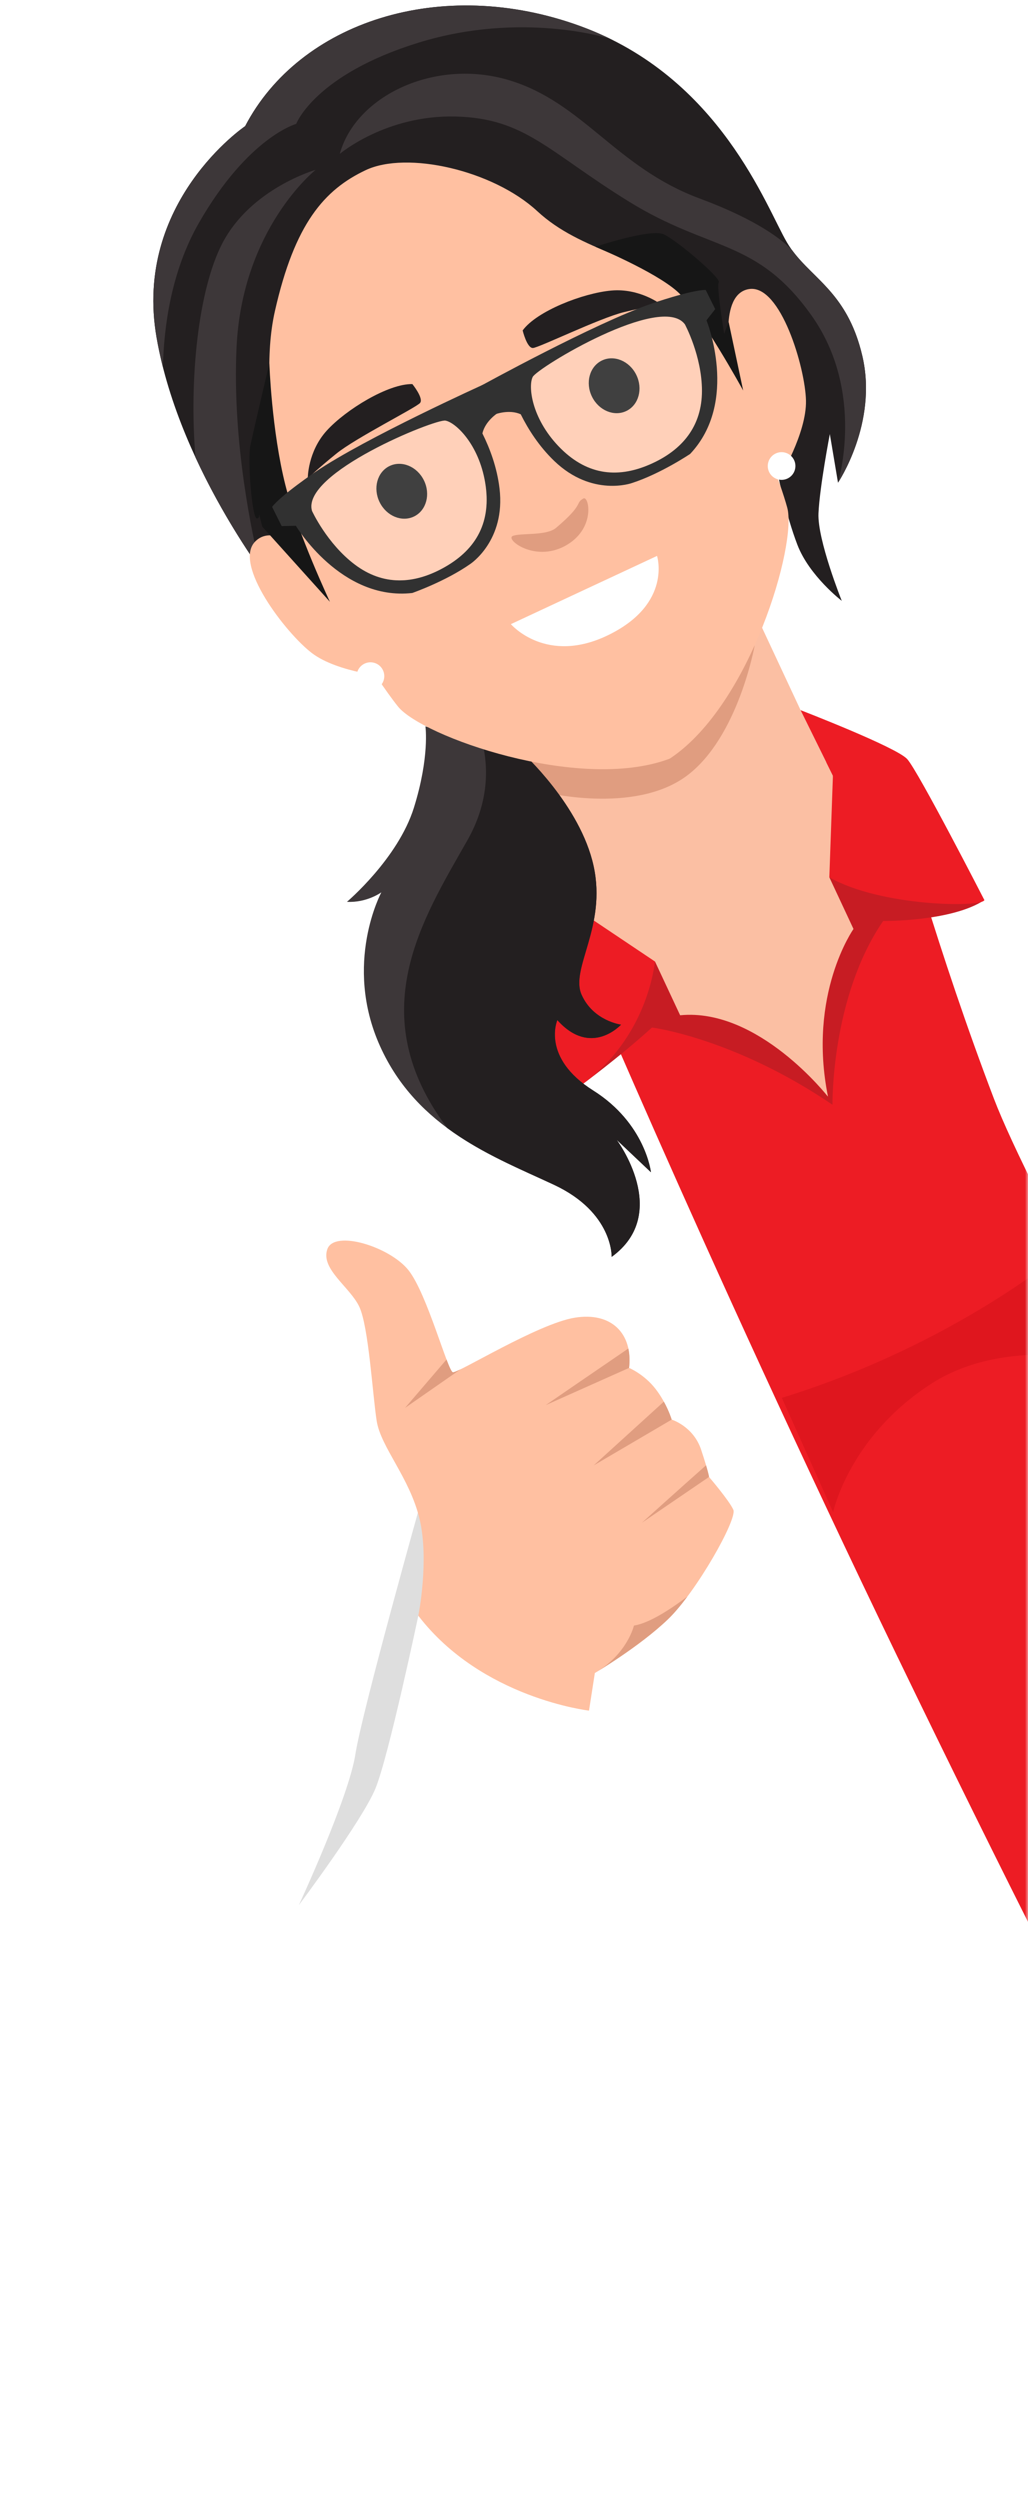 <svg width="170" height="413" viewBox="0 0 170 413" fill="none" xmlns="http://www.w3.org/2000/svg">
    <mask id="mask0_2385_4120" style="mask-type:alpha" maskUnits="userSpaceOnUse" x="0" y="0" width="170" height="413">
        <rect width="170" height="413" fill="#D9D9D9"/>
    </mask>
    <g mask="url(#mask0_2385_4120)">
        <g filter="url(#filter0_d_2385_4120)">
            <path d="M52.355 340.883C50.54 330.531 47.191 264.927 46.122 260.306C45.053 255.685 35.07 210.873 38.461 199.336C41.094 190.375 60.856 175.425 72.248 162.447L102.818 248.239L84.782 257.724L97.367 281.71C97.739 291.638 96.093 304.301 97.196 313.687C98.757 326.998 96.637 350.193 90.69 360.387C84.742 370.581 80.598 373.27 74.48 373.662C68.359 374.055 54.173 351.234 52.356 340.886L52.355 340.883Z"
                  fill="white"/>
            <path d="M129.461 331.309C121.048 316.791 69.385 250.969 69.385 250.969C68.451 253.823 93.948 269.685 93.471 274.108L70.205 229.764L45.338 242.842C46.035 217.356 46.361 199.675 58.724 188.08C74.207 173.555 88.535 153.792 88.535 153.792C88.535 153.792 148.429 120.155 156.024 121.344C163.619 122.533 177.947 115.544 195.078 112.516C207.972 110.237 223.818 112.505 239.345 115.683L269.403 172.974C248.676 175.633 238.382 179.74 238.382 179.74C238.382 179.74 252.852 241.874 262.505 261.79C272.158 281.707 305.949 340.155 305.949 340.155L171.703 410.755C161.075 392.017 137.874 345.831 129.46 331.313L129.461 331.309Z"
                  fill="white"/>
        </g>
        <path d="M148.46 273.82C115.817 206.299 92.813 151.185 92.813 151.185C92.813 151.185 118.201 134.515 139.63 124.491L141.618 128.28L146.455 125.737C148.819 134.607 155.244 157.594 164.361 181.507C176.015 212.068 264.118 362.15 264.118 362.15L208.547 391.375C208.547 391.375 183.329 345.936 148.462 273.818L148.46 273.82Z"
              fill="#ED1C24"/>
        <path d="M95.557 262.958C95.557 262.958 91.277 256.701 90.474 248.082C89.672 239.465 80.265 234.043 80.265 234.043C80.265 234.043 87.252 241.137 87.262 247.379C87.272 253.621 91.66 262.95 94.411 267.585L95.557 262.958Z"
              fill="#E4E4E4"/>
        <path d="M137.743 128.155L132.393 117.325L125.28 102.118C125.28 102.118 82.682 123.149 82.673 123.479C82.664 123.809 98.503 158.184 98.503 158.184L112.516 168.691L124.17 173.637L136.926 181.195L136.884 169.382L143.865 152.527L139.302 141.734L137.741 128.151L137.743 128.155Z"
              fill="#FBBFA3"/>
        <path d="M137.149 144.943L141.143 153.481C141.143 153.481 133.512 164.256 136.928 181.197C136.928 181.197 125.44 166.455 112.474 167.737L108.324 158.866L95.177 176.255L96.232 179.196C96.232 179.196 102.224 174.822 107.818 169.76C107.818 169.76 121.366 171.46 137.668 182.519C137.668 182.519 137.399 164.753 146.048 152.158C146.048 152.158 157.4 152.285 162.788 148.699L146.878 142.821L137.149 144.943Z"
              fill="#C71C23"/>
        <path d="M132.391 117.327C132.391 117.327 148.196 123.417 150.02 125.406C151.845 127.396 162.785 148.7 162.785 148.7C162.433 149.945 145.689 149.82 137.147 144.946L137.741 128.157L132.391 117.327Z"
              fill="#ED1C24"/>
        <path d="M108.325 158.865C108.219 159.159 107.216 171.423 95.987 179.372L80.818 163.793L92.114 148.003L108.324 158.863L108.325 158.865Z"
              fill="#ED1C24"/>
        <path d="M124.803 106.623C124.803 106.623 122.096 121.833 113.566 128.175C104.798 134.693 89.649 130.803 89.649 130.803L86.295 125.435L124.803 106.623Z"
              fill="#E09D80"/>
        <path d="M86.335 124.308C86.335 124.308 95.973 133.012 98.166 143.084C100.36 153.155 94.239 160.013 96.18 164.352C98.124 168.69 102.7 169.283 102.7 169.283C102.7 169.283 97.739 174.747 92.168 168.533C92.168 168.533 89.443 174.721 98.093 180.164C106.741 185.607 107.647 193.673 107.647 193.673L101.976 188.309C101.976 188.309 111.096 200.441 101.149 207.653C101.149 207.653 101.419 200.321 91.606 195.738C81.793 191.155 69.001 186.494 62.851 172.847C56.7 159.198 63.069 147.42 63.069 147.42C63.069 147.42 60.673 149.177 57.375 148.994C57.375 148.994 65.816 141.862 68.445 133.447C71.075 125.032 70.354 120.014 70.354 120.014L86.336 124.31L86.335 124.308Z"
              fill="#3D3739"/>
        <path d="M73.973 186.376C59.79 167.528 69.834 151.955 77.297 138.818C80.846 132.568 80.79 126.836 79.755 122.54L86.335 124.31C86.335 124.31 95.974 133.014 98.167 143.086C100.36 153.158 94.239 160.015 96.181 164.354C98.125 168.692 102.701 169.286 102.701 169.286C102.701 169.286 97.74 174.751 92.168 168.535C92.168 168.535 89.444 174.723 98.094 180.166C106.742 185.61 107.648 193.675 107.648 193.675L101.977 188.311C101.977 188.311 111.096 200.444 101.149 207.655C101.149 207.655 101.419 200.323 91.606 195.74C86.101 193.169 79.659 190.573 73.978 186.379L73.973 186.376Z"
              fill="#231F20"/>
        <path d="M128.712 78.674C128.712 78.674 129.891 84.867 131.866 90.014C133.843 95.164 139.204 99.269 139.204 99.269C139.204 99.269 135.158 89.189 135.352 84.815C135.544 80.441 137.23 71.71 137.23 71.71L138.579 79.746C138.579 79.746 145.199 69.927 142.606 58.817C140.014 47.709 133.584 45.859 130.158 40.083C126.731 34.306 119.151 12.775 96.001 4.324C72.852 -4.127 49.482 3.704 40.539 20.841C40.539 20.841 21.993 33.391 25.892 55.776C29.79 78.161 46.169 98.279 46.169 98.279L58.634 106.54L128.714 78.673L128.712 78.674Z"
              fill="#231F20"/>
        <path d="M138.579 79.745C138.579 79.745 143.199 64.739 134.165 52.07C125.129 39.402 117.456 41.608 104.034 33.322C90.612 25.037 86.835 19.524 75.316 19.25C63.796 18.974 56.188 25.425 56.188 25.425C58.854 15.766 71.999 9.569 84.209 13.256C96.418 16.942 101.881 27.666 115.661 32.777C125.403 36.391 129.47 39.728 131.02 41.377C131.294 41.748 131.578 42.108 131.875 42.453C135.424 46.618 140.405 49.37 142.609 58.82C145.201 69.928 138.583 79.748 138.583 79.748L138.579 79.745Z"
              fill="#3D3739"/>
        <path d="M36.764 40.207C41.49 31.109 52.203 28.058 52.203 28.058C52.203 28.058 40.008 37.705 39.112 57.492C38.403 73.172 41.728 88.516 43.141 94.211C40.329 90.218 36.029 83.576 32.329 75.569C31.245 62.66 32.797 47.838 36.764 40.207Z"
              fill="#3D3739"/>
        <path d="M69.257 7.035C52.055 12.327 48.983 20.467 48.983 20.467C48.983 20.467 41.049 22.638 32.921 36.778C28.271 44.866 27.079 54.141 26.948 60.679C26.538 59.062 26.181 57.427 25.894 55.778C21.995 33.393 40.54 20.843 40.54 20.843C49.482 3.704 72.854 -4.125 96.003 4.326C97.713 4.951 99.337 5.649 100.884 6.404C100.567 6.304 86.268 1.802 69.257 7.035Z"
              fill="#3D3739"/>
        <path d="M54.943 99.229C52.846 95.288 50.719 90.957 48.684 86.421C48.684 86.421 42.186 65.902 45.459 51.413C48.732 36.925 53.637 31.346 60.464 28.115C67.293 24.885 81.533 28.122 88.854 34.892C96.177 41.661 105.845 42.109 116.421 50.035C116.421 50.035 123.505 64.418 127.655 75.715L127.44 75.828C128.561 78.788 129.603 81.741 130.183 83.86C131.837 89.919 124.118 116.357 110.905 125.241C110.808 125.306 110.702 125.361 110.591 125.401C95.65 130.89 69.741 121.628 65.814 116.727C61.827 111.752 54.457 99.468 54.457 99.468L54.94 99.222L54.943 99.229Z"
              fill="#FFC0A1"/>
        <path d="M120.895 59.541C120.895 59.541 118.688 48.534 123.894 47.753C129.102 46.973 133.167 60.779 133.284 66.183C133.4 71.588 128.91 78.956 128.91 78.956L120.894 59.539L120.895 59.541Z"
              fill="#FFC0A1"/>
        <path d="M52.81 93.466C52.81 93.466 45.885 85.712 42.196 89.474C38.507 93.236 47.283 104.638 51.586 107.904C55.888 111.171 64.48 111.86 64.48 111.86L52.81 93.466Z"
              fill="#FFC0A1"/>
        <path d="M96.468 82.36C95.032 83.186 96.704 83.197 91.953 87.211C90.332 88.581 86.034 88.005 84.782 88.553C83.53 89.103 88.364 92.898 93.378 90.23C98.602 87.448 97.41 81.817 96.47 82.359L96.468 82.36Z"
              fill="#E09D80"/>
        <path d="M127.214 78.031C127.79 79.157 129.163 79.604 130.289 79.031C131.414 78.455 131.861 77.079 131.288 75.952C130.713 74.826 129.339 74.379 128.213 74.952C127.088 75.528 126.642 76.904 127.214 78.031Z"
              fill="white"/>
        <path d="M59.227 112.748C59.802 113.874 61.176 114.321 62.302 113.747C63.427 113.172 63.873 111.796 63.3 110.669C62.728 109.542 61.352 109.095 60.226 109.669C59.101 110.245 58.654 111.62 59.227 112.748Z"
              fill="white"/>
        <path d="M119.759 55.16L120.489 53.163L122.901 64.527C122.901 64.527 115.783 51.513 111.993 48.151C108.202 44.79 98.45 40.767 98.45 40.767C98.45 40.767 107.575 37.734 109.746 38.705C111.918 39.678 119.27 45.949 118.862 46.63C118.453 47.313 119.758 55.158 119.758 55.158L119.759 55.16Z"
              fill="#161616"/>
        <path d="M42.591 83.972L43.377 87.015L54.559 99.429C54.559 99.429 49.181 87.987 47.209 80.197C44.907 71.099 44.544 60.012 44.544 60.012C44.544 60.012 41.893 71.277 41.405 73.609C40.916 75.939 41.67 85.581 42.46 85.649C43.251 85.719 42.592 83.975 42.592 83.975L42.591 83.972Z"
              fill="#161616"/>
        <path d="M68.495 85.317C66.475 86.319 63.918 85.271 62.783 82.977C61.648 80.683 62.365 78.011 64.385 77.009C66.405 76.007 68.962 77.055 70.097 79.349C71.232 81.643 70.515 84.315 68.495 85.317Z"
              fill="black"/>
        <path d="M86.431 54.593C86.431 54.593 87.142 57.543 88.135 57.494C89.128 57.447 99.18 52.543 103.168 51.573C107.159 50.602 109.303 50.301 109.303 50.301C109.303 50.301 105.827 47.592 101.125 48C96.421 48.409 88.75 51.403 86.431 54.593Z"
              fill="#231F20"/>
        <path d="M105.217 61.918C106.353 64.213 105.633 66.883 103.613 67.884C101.594 68.886 99.035 67.839 97.9 65.545C96.764 63.25 97.484 60.58 99.504 59.578C101.523 58.577 104.082 59.624 105.217 61.918Z"
              fill="black"/>
        <path d="M68.197 63.458C68.197 63.458 70.107 65.816 69.464 66.576C68.824 67.338 58.827 72.352 55.634 74.937C52.44 77.52 50.896 79.042 50.896 79.042C50.896 79.042 50.858 74.631 54.039 71.139C57.221 67.647 64.258 63.365 68.196 63.456L68.197 63.458Z"
              fill="#231F20"/>
        <path opacity="0.25"
              d="M113.256 53.579C113.256 53.579 116.082 58.789 116.081 64.578C116.079 70.367 112.911 74.386 107.402 76.76C101.893 79.134 96.811 78.401 92.341 73.706C87.871 69.012 87.325 63.804 88.086 62.279C88.849 60.756 109.362 48.368 113.255 53.577L113.256 53.579Z"
              fill="white"/>
        <path d="M107.751 50.163C107.751 50.163 114.227 47.914 116.696 47.899L118.277 51.068L116.83 52.914C116.83 52.914 122.289 66.346 114.13 74.994C114.13 74.994 109.29 78.252 104.513 79.803C104.513 79.803 97.939 82.178 91.673 76.173C89.154 73.759 87.359 70.945 86.113 68.445C84.155 67.558 81.824 68.469 81.824 68.469L79.479 63.769C79.479 63.769 98.282 53.419 107.754 50.164L107.751 50.163ZM92.344 73.705C96.814 78.4 101.896 79.133 107.405 76.759C112.913 74.385 116.079 70.364 116.083 64.577C116.084 58.788 113.258 53.578 113.258 53.578C109.366 48.366 88.852 60.757 88.09 62.28C87.328 63.803 87.875 69.013 92.345 73.707L92.344 73.705Z"
              fill="#313131"/>
        <path d="M80.029 63.491L82.374 68.191C82.374 68.191 80.246 69.508 79.776 71.609C81.024 74.108 82.193 77.235 82.607 80.704C83.638 89.324 77.794 93.16 77.794 93.16C73.685 96.052 68.177 97.97 68.177 97.97C56.37 99.304 48.925 86.867 48.925 86.867L46.58 86.917L44.999 83.748C46.494 81.782 52.179 77.95 52.179 77.95C60.468 72.323 80.028 63.492 80.028 63.492L80.029 63.491ZM73.667 69.49C71.993 69.185 49.777 78.162 51.598 84.408C51.598 84.408 54.061 89.801 58.683 93.277C63.307 96.752 68.42 96.633 73.625 93.65C78.83 90.667 81.296 86.159 80.235 79.762C79.172 73.363 75.34 69.799 73.668 69.493L73.667 69.49Z"
              fill="#313131"/>
        <path opacity="0.25"
              d="M51.6 84.407C51.6 84.407 54.063 89.8 58.686 93.276C63.31 96.751 68.422 96.632 73.627 93.649C78.832 90.666 81.299 86.158 80.237 79.761C79.174 73.362 75.342 69.798 73.67 69.492C71.996 69.186 49.781 78.163 51.602 84.409L51.6 84.407Z"
              fill="white"/>
        <path opacity="0.35"
              d="M176.282 206.438C176.282 206.438 158.311 221.986 129.293 230.944L137.777 249.832C137.777 249.832 140.414 237.34 154.033 228.593C167.653 219.846 186.556 225.758 186.556 225.758L176.282 206.438Z"
              fill="#C60E15"/>
        <path d="M108.654 91.843L84.484 103.117C84.484 103.117 90.365 110.008 100.768 104.836C111.17 99.664 108.653 91.841 108.653 91.841L108.654 91.843Z"
              fill="white"/>
        <path d="M69.178 266.936C69.178 266.936 64.276 290.177 62.088 295.483C59.901 300.79 49.416 314.762 49.416 314.762C49.416 314.762 57.655 297.022 58.767 289.842C59.879 282.661 69.82 247.349 69.82 247.349C69.82 247.349 73.983 248.823 75.54 251.79C77.097 254.758 69.175 266.935 69.175 266.935L69.178 266.936Z"
              fill="#DEDEDE"/>
        <path d="M97.401 282.616C97.401 282.616 79.655 280.587 69.179 266.939C69.179 266.939 71.015 257.806 69.385 250.969C67.755 244.132 62.974 239.107 62.292 234.755C61.609 230.403 60.963 219.122 59.402 215.861C57.841 212.599 52.984 209.656 54.13 206.384C55.275 203.113 64.46 205.976 67.547 209.85C70.635 213.724 74.041 226.535 74.891 226.717C75.74 226.898 88.916 218.712 95.015 217.705C101.114 216.697 104.671 220.321 104.033 225.995C104.033 225.995 106.535 227.035 108.429 229.493C110.32 231.952 111.076 234.538 111.076 234.538C111.076 234.538 114.664 235.635 115.947 239.515C117.229 243.396 117.252 244.012 117.252 244.012C117.252 244.012 120.592 247.909 121.274 249.436C121.954 250.964 115.169 263.011 110.461 267.528C105.752 272.045 98.371 276.405 98.371 276.405L97.404 282.617L97.401 282.616Z"
              fill="#FFC0A1"/>
        <path d="M109.783 231.569C110.693 233.219 111.077 234.538 111.077 234.538L98.178 242.106L109.782 231.567L109.783 231.569Z"
              fill="#E09D80"/>
        <path d="M116.76 242.085C117.24 243.694 117.251 244.01 117.251 244.01L106.156 251.572C106.156 251.572 112.49 245.865 116.76 242.085Z"
              fill="#E09D80"/>
        <path d="M104.831 268.571C107.469 268.135 110.919 265.822 113.661 263.785C112.562 265.259 111.464 266.565 110.458 267.527C105.749 272.044 98.368 276.404 98.368 276.404C103.766 273.256 104.831 268.571 104.831 268.571Z"
              fill="#E09D80"/>
        <path d="M76.136 226.238L66.982 232.603L73.84 224.607C74.316 225.862 74.681 226.673 74.889 226.717C75.023 226.747 75.464 226.566 76.136 226.238Z"
              fill="#E09D80"/>
        <path d="M103.909 222.792C104.117 223.76 104.165 224.833 104.033 225.993L90.24 232.148C90.24 232.148 98.919 226.19 103.907 222.793L103.909 222.792Z"
              fill="#E09D80"/>
    </g>
    <defs>
        <filter id="filter0_d_2385_4120" x="37.762" y="111.591" width="281.72" height="303.675"
                filterUnits="userSpaceOnUse" color-interpolation-filters="sRGB">
            <feFlood flood-opacity="0" result="BackgroundImageFix"/>
            <feColorMatrix in="SourceAlpha" type="matrix" values="0 0 0 0 0 0 0 0 0 0 0 0 0 0 0 0 0 0 127 0"
                           result="hardAlpha"/>
            <feOffset dx="13.533" dy="4.511"/>
            <feComposite in2="hardAlpha" operator="out"/>
            <feColorMatrix type="matrix" values="0 0 0 0 0.928 0 0 0 0 0.928 0 0 0 0 0.928 0 0 0 1 0"/>
            <feBlend mode="normal" in2="BackgroundImageFix" result="effect1_dropShadow_2385_4120"/>
            <feBlend mode="normal" in="SourceGraphic" in2="effect1_dropShadow_2385_4120" result="shape"/>
        </filter>
    </defs>
</svg>
